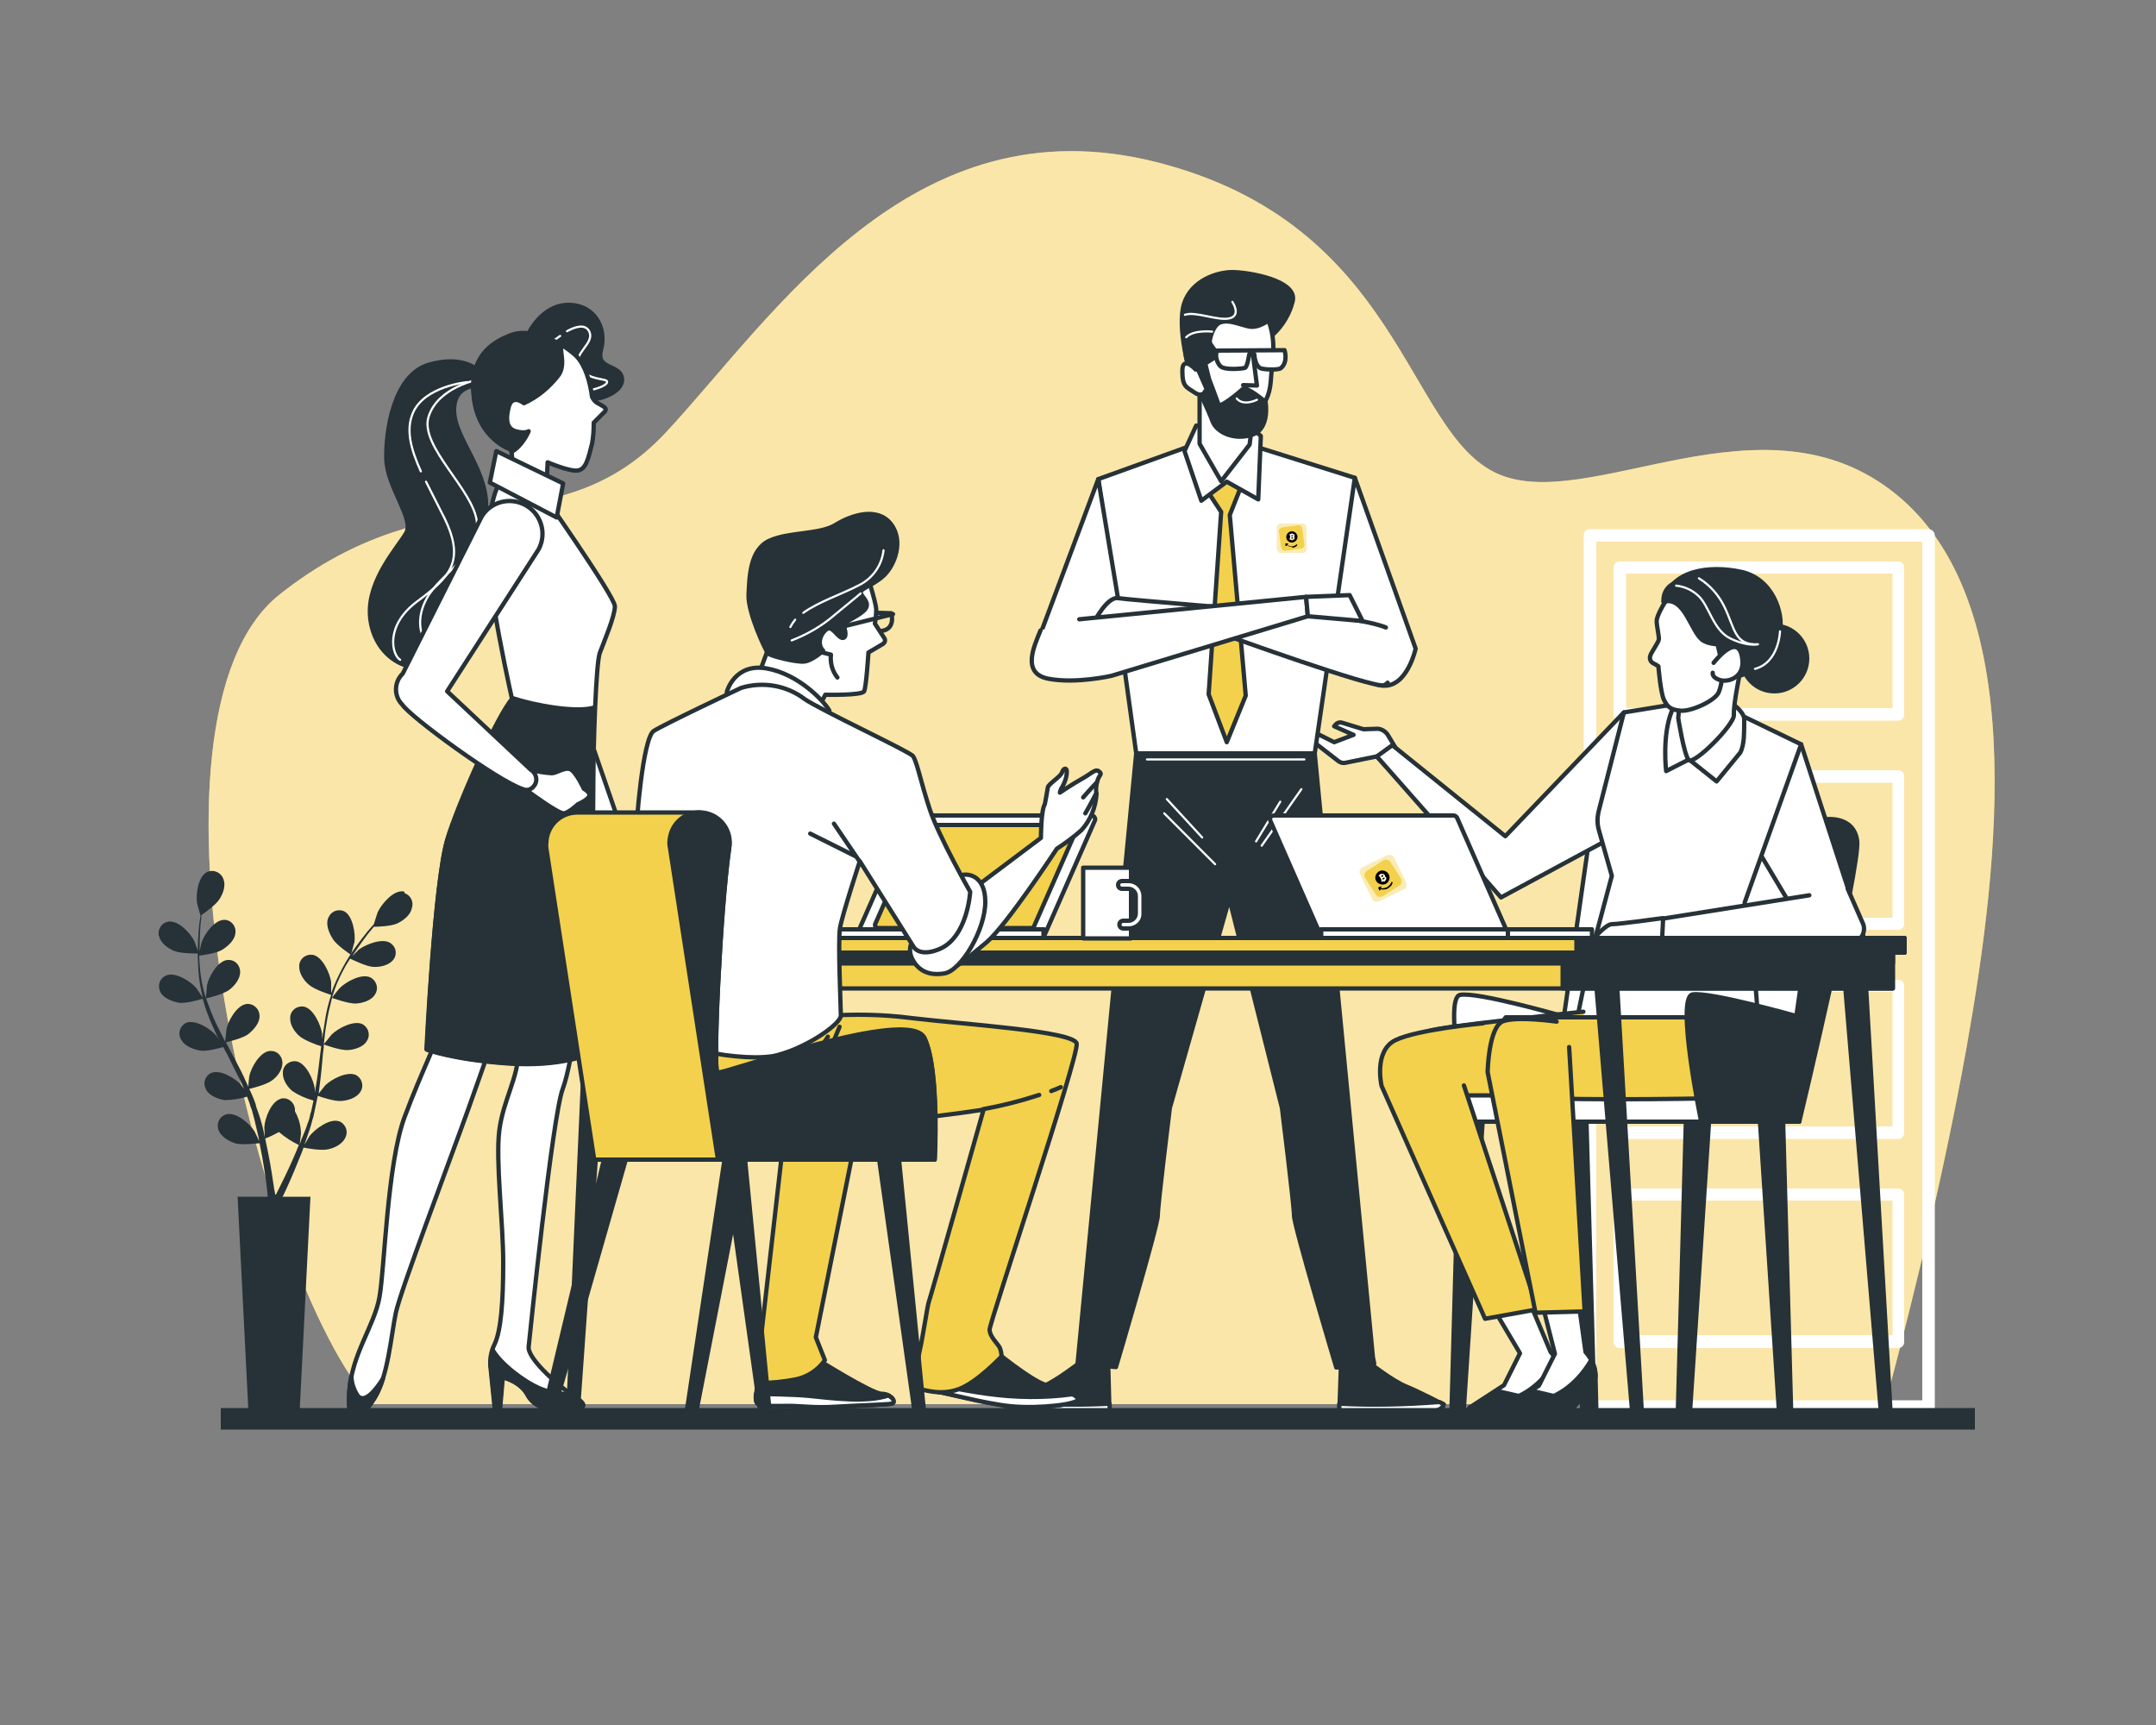 <?xml version="1.0" encoding="UTF-8"?> <svg xmlns="http://www.w3.org/2000/svg" xmlns:xlink="http://www.w3.org/1999/xlink" version="1.1" id="Capa_1" x="0px" y="0px" viewBox="0 0 500 400" style="enable-background:new 0 0 500 400;" xml:space="preserve"><rect x="0" y="0" width="500" height="400" fill="#808080" stroke="none"/> <style type="text/css"> .st0{fill:#F3D14C;} .st1{opacity:0.7;fill:#FFF0D1;enable-background:new ;} .st2{fill:#FFFFFF;} .st3{fill:#263238;stroke:#263238;stroke-linecap:round;stroke-linejoin:round;} .st4{fill:#FFFFFF;stroke:#263238;stroke-linecap:round;stroke-linejoin:round;} .st5{fill:#F3D14C;stroke:#263238;stroke-linecap:round;stroke-linejoin:round;} .st6{fill:none;stroke:#FFFFFF;stroke-width:0.5;stroke-linecap:round;stroke-linejoin:round;} .st7{fill:none;stroke:#263238;stroke-linecap:round;stroke-linejoin:round;} .st8{fill:#263238;} .st9{opacity:0.4;fill:#F3D14C;} </style> <g id="freepik--background-simple--inject-2"> <path class="st0" d="M437.2,325.5c2.9-10.7,12.4-46.5,18.9-82.8c7.7-43.4,14.4-103.1-16.4-128.1s-71.3,4.8-92.5-4.8 s-22.1-57.8-79-72.2s-88.6,35.6-113.7,62.6s-53,8.7-89.6,37.6c-36.2,28.6-5.5,158,21.3,187.8H437.2z"></path> <path class="st1" d="M437.2,325.5c2.9-10.7,12.4-46.5,18.9-82.8c7.7-43.4,14.4-103.1-16.4-128.1s-71.3,4.8-92.5-4.8 s-22.1-57.8-79-72.2s-88.6,35.6-113.7,62.6s-53,8.7-89.6,37.6c-36.2,28.6-5.5,158,21.3,187.8H437.2z"></path> <path class="st2" d="M447.2,122.7h-78.5c-0.8,0-1.4,0.6-1.4,1.4v202c0,0.8,0.6,1.4,1.4,1.5h78.5c0.8,0,1.5-0.6,1.5-1.4v0v-202 C448.7,123.3,448,122.7,447.2,122.7z M445.8,324.7h-75.6V125.6h75.6L445.8,324.7z"></path> <path class="st2" d="M375.6,167.1h64.6c0.8,0,1.4-0.6,1.4-1.4c0,0,0,0,0,0v-34.1c0-0.8-0.6-1.4-1.4-1.4c0,0,0,0,0,0h-64.6 c-0.8,0-1.4,0.6-1.4,1.4c0,0,0,0,0,0v34.1C374.2,166.5,374.8,167.1,375.6,167.1L375.6,167.1z M377.1,133h61.8v31.2h-61.8V133z"></path> <path class="st2" d="M375.6,215.6h64.6c0.8,0,1.4-0.6,1.4-1.4c0,0,0,0,0,0V180c0-0.8-0.6-1.4-1.4-1.4c0,0,0,0,0,0h-64.6 c-0.8,0-1.5,0.6-1.5,1.4c0,0,0,0,0,0v34.1C374.2,215,374.8,215.6,375.6,215.6C375.6,215.6,375.6,215.6,375.6,215.6z M377.1,181.5 h61.8v31.3h-61.8L377.1,181.5z"></path> <path class="st2" d="M375.6,264.1h64.6c0.8,0,1.4-0.6,1.4-1.4l0,0v-34.1c0-0.8-0.6-1.4-1.4-1.4l0,0h-64.6c-0.8,0-1.4,0.6-1.5,1.4 v34.1C374.2,263.4,374.8,264.1,375.6,264.1z M377.1,230h61.8v31.2h-61.8V230z"></path> <path class="st2" d="M375.6,312.6h64.6c0.8,0,1.4-0.6,1.4-1.4c0,0,0,0,0,0V277c0-0.8-0.6-1.4-1.4-1.4c0,0,0,0,0,0h-64.6 c-0.8,0-1.4,0.6-1.4,1.4c0,0,0,0,0,0v34.1C374.2,311.9,374.8,312.6,375.6,312.6C375.6,312.6,375.6,312.6,375.6,312.6z M377.1,278.4 h61.8v31.2h-61.8L377.1,278.4z"></path> </g> <g id="freepik--character-4--inject-2"> <path class="st3" d="M396.4,259.2l-4.5,68.7c-0.1,0.7-0.7,1.3-1.4,1.3l0,0c-0.8,0-1.4-0.6-1.4-1.4c0,0,0,0,0-0.1l1.9-68.6H396.4z"></path> <path class="st3" d="M408.1,259.2l4.5,68.7c0,0.7,0.6,1.3,1.4,1.3l0,0c0.8,0,1.4-0.6,1.4-1.4c0,0,0,0,0,0l-1.9-68.5L408.1,259.2z"></path> <path class="st3" d="M362.5,259.2L367,328c0,0.7,0.6,1.3,1.4,1.3l0,0c0.8,0,1.4-0.6,1.4-1.4c0,0,0,0,0,0l-1.9-68.5L362.5,259.2z"></path> <path class="st3" d="M343.9,259.2l-4.5,68.7c-0.1,0.7-0.7,1.3-1.4,1.3l0,0c-0.8,0-1.4-0.6-1.4-1.4c0,0,0,0,0,0l1.9-68.5 L343.9,259.2z"></path> <path class="st4" d="M423.1,190c0,0-45.4-1.7-49.2-1.7s-4.7,1.7-4.7,1.7l-6.5,45.7c0,0-20.1-5.8-24.1-5s2,29.4,2,29.4h22.8l0.4-1.7 h51.5l13.7-65.1C428.1,190.2,423.1,190,423.1,190z"></path> <path class="st4" d="M405.9,218.5c0,0,4.6,30-0.7,33.5c-0.8,0.5-5.3,3.1-9.4,2.7c-3.3-0.3-26.9,0-26.9,0s-3.3-6.2-3.9-10.8 s4.5-24.3,4.5-24.3L405.9,218.5z"></path> <path class="st5" d="M367.2,234.6c0,0-34.2,3.5-35.8,4.5s-9,7.4-7.7,11.6s-1.9,4.5,1,5.2s44.5,0.6,44.5,0.6"></path> <rect x="336.1" y="254" class="st4" width="81.2" height="6.1"></rect> <path class="st5" d="M398.1,235.9h-48.9c0,0-2.6,2.9-2.9,9s0.3,7.4,4.8,9s44.6,0.8,44.6,0.8"></path> <path class="st4" d="M359.6,313.5l-5.1-12.1l-8.4,1.6l6.4,10.8l-3.7,7.4l-8,5.2c0,0-0.9,0.9,3.1,0.6s12.3,0,12.3,0l5.2-6.1 C361.4,320.9,363.3,317.7,359.6,313.5z"></path> <polygon class="st3" points="361.8,318.8 362,326.7 360.8,326.7 359.1,322.8 "></polygon> <path class="st3" d="M356.2,327.1l5.2-6.1c0,0,1.4-2.3-0.5-5.6c-3.7,6.4-8.7,8.3-8.7,8.3l-5.2-1.2l-6.3,4.1c0,0-0.9,0.9,3.1,0.6 S356.2,327.1,356.2,327.1z"></path> <path class="st5" d="M339.5,251.7l17.1,51.9l-12.2,2.2l-24-54c0,0-1.9-8.1,3.2-10.6s20.3-3.9,20.3-3.9"></path> <path class="st3" d="M394.5,260c0,0-5.9-28.7-2-29.4s24.1,5,24.1,5l6.5-45.6c0,0,6.8-1.1,7.6,5c0.7,6.1-13.4,65-13.4,65H394.5z"></path> <path class="st4" d="M324.9,175.5l-3-5c-0.6-1-1.7-1.6-2.8-1.5l-2.9,0.1l-4.9-1.5c-0.6-0.2-1.3,0-1.7,0.6l-0.2,0.2l4.5,2l-4.5,1.7 l-4.8-2.4c-0.4-0.2-0.9-0.1-1.1,0.3l0,0c-0.3,0.4-0.2,1,0.2,1.3l6.7,5.2c0.4,0.3,1,0.5,1.5,0.4l7.4-1.5l2.1,2.3L324.9,175.5z"></path> <polygon class="st4" points="376.6,165.2 349.1,193.9 322.9,172.8 319.3,175.4 348.1,208.1 373.1,194.6 "></polygon> <path class="st4" d="M417.7,172.6l14.4,44.3l-12.4,0.4l-12.4-20.8C407.3,196.4,414.2,175.4,417.7,172.6z"></path> <path class="st4" d="M402,165l15.7,7.6l-13.1,36.7l1.5,10.2l-36.7,0.1l4.4-16.5l-3-10.6c-0.4-1.4-0.4-2.8-0.1-4.2l5.9-23.1 l15.4-2.5L402,165z"></path> <path class="st4" d="M401.3,162.8c0,0,3.1,2.1,3.2,3.9c0,1.1,0,3-0.1,4.5c-0.1,1.1-0.3,2.3-0.8,3.3l-5.5,6.7l-6.4-5.1l-5.3,2.7 c0,0-1-8.2,1.3-13.9S400.1,161.4,401.3,162.8z"></path> <path class="st4" d="M405.7,147c0,0-1.3,4.5-1.9,7.5s-1.8,9-1.7,11.3s-9.4,11.8-10.5,10.4s-2.4-9.7-2.4-9.7l1.2-13.4 C390.3,153,402.7,139.3,405.7,147z"></path> <path class="st4" d="M385.9,140c0,0-1.7,2.8-1.7,4s0.6,3.6,0.5,4.3s-1.8,3-2,3.8c-0.2,0.7,0.1,1.4,0.7,1.7c0.4,0.2,0.8,0.4,1.2,0.7 c0,0,0.5,6.2,1.3,7.8s1.5,2.3,3.9,2.5s8-2.3,8.8-4.3s0.9-4.4,1-7.3s-1.9-7-3.4-10.9S388.5,136.1,385.9,140z"></path> <circle class="st3" cx="411.5" cy="152.7" r="7.6"></circle> <path class="st3" d="M385.8,139.5c0,0,3.1-2.6,8.6,2.6s3.4,12.9,7.1,14.5s10.5-6.3,11.3-10.3s-1.6-12.1-9-13.7 S387.5,132.2,385.8,139.5z"></path> <path class="st3" d="M385.8,139.5c-0.2-2.3,1.4-4.3,3.6-4.5c0.3,0,0.7,0,1,0c5,0.3,5.5,8.2,8.1,11.3s4,2.6,4,2.6s-4.5,1.3-7.4-0.3 S390.9,138.2,385.8,139.5z"></path> <path class="st6" d="M394,134.1c2.6,1.6,4.7,4,6,6.8c2.3,4.8,2.3,8.8,7.7,8.5c0,0-2.5,0.6-6.5-1.4s-4.8-7.6-7.4-9.9 c-1.4-1.3-3.2-2.1-5.1-2.3"></path> <path class="st6" d="M412.8,146.4c0,0-0.2,7.2-5.8,8.7"></path> <path class="st4" d="M397.4,153.7c0,0,5.3-6.9,6.5-1.8s-3,6.4-5,5.8s-1.7-1.7-1.7-1.7"></path> <path class="st4" d="M385.6,212.9c0,0-10.1,1.4-11.8,1.4s-5.9,5.3-5.9,5.3h18.5L385.6,212.9z"></path> <path class="st4" d="M428.5,206.1l3.6,8.2c0.6,1.7-0.3,3.5-2,4.1c-0.3,0.1-0.6,0.2-1,0.2l-43.7,0.3l0.3-5.9l33.9-5.4"></path> <polygon class="st3" points="370,318.8 370.2,326.7 368.9,326.7 367.3,322.8 "></polygon> <path class="st4" d="M367.7,313.5l-1.6-11.5l-8.4,0.5l2.9,11.4l-3.7,7.4l-8,5.2c0,0-0.9,0.9,3.1,0.6s12.3,0,12.3,0l5.2-6.1 C369.5,321,371.4,317.7,367.7,313.5z"></path> <path class="st3" d="M364.3,327.1l5.2-6.1c0,0,1.4-2.3-0.5-5.6c-3.7,6.4-8.7,8.3-8.7,8.3l-5.1-1.2l-6.3,4.1c0,0-0.9,0.9,3.1,0.6 S364.3,327.1,364.3,327.1z"></path> <path class="st5" d="M363.9,242.8l3.6,61.3l-11.4,0.3L345,248.6c0,0,0.2-10.6,3.6-11.8s12.4,0.1,12.4,0.1"></path> </g> <g id="freepik--character-3--inject-2"> <path class="st4" d="M314.2,110.8l14.1,39.6c0,0-1.9,8.9-7.5,8.6s-7.1-8.2-8.6-9.3s-3.7-9.7-3.7-9.7L314.2,110.8z"></path> <polygon class="st4" points="277.7,102.8 254.7,111.1 263.5,174.7 304.9,174.7 314.2,110.8 289.4,103 "></polygon> <polygon class="st5" points="279.9,113.7 283.2,118.7 280.3,161 284.5,172.1 288.9,161.3 285.2,119.4 288.1,112.1 284,106.7 "></polygon> <polygon class="st4" points="284.5,111.7 278.6,116.1 274.7,104.6 277.4,98.7 289.5,98.4 292.4,101.1 291.8,115.8 "></polygon> <path class="st4" d="M290.7,95.7l-0.9,7.4l-6.6,8.5l-5-8.7V89.1C278.2,89.1,286.9,91.3,290.7,95.7z"></path> <path class="st4" d="M274.8,80.3c0-6.8,4.9-12.2,11-12.2s9.5,5.8,9.5,12.5c0,2.2-0.5,5.9-0.6,7.9c-0.3,3.4-1.3,4.8-3.4,7.9 c-6.6,10-12-4.7-14.8-9.6C275.4,84.8,274.8,82.5,274.8,80.3z"></path> <polyline class="st4" points="290.6,82.4 291.5,89.4 288.3,89.3 "></polyline> <path class="st4" d="M297.9,81.2l-15.7,0.1c-0.4,1.2-0.1,2.6,0.8,3.6c1,1,5.1,0.6,5.7,0.4s1-3.1,1-3.1h1.2c0,0,0.1,3,1.8,3.3 s3.9,0.2,4.3-0.1C298.8,84,297.9,81.2,297.9,81.2z"></path> <path class="st3" d="M276.8,87.9c0,0,3.5,7.3,4.4,9.8s5,4.5,9.2,3.1s3.1-7.6,3.1-7.6s-4.5-3.8-5.3-3s-5.3,4.5-5.6,3.6 s-2.2-5.9-2.2-5.9l-0.9-3.6l1.9-1.2c0.6-0.5,0.7-1.3,0.3-1.9l-0.9-1.3c-0.2-0.3-0.3-0.7-0.2-1.1c0.2-1.1,0.9-3.4,2.3-4 c2-0.8,4.4,0.4,6.7,0.9s4.7-1.5,4.7-1.5l1,3.3c2.2-2.1,3.8-4.8,4.5-7.7c1.1-4.8-10.3-6.7-14-6.7s-9.5,2-11.2,7.3 S275.8,87,276.8,87.9z"></path> <path class="st6" d="M285.8,70c0,0,2.1,3.1-0.6,3.8s-8-1.7-10.4-0.8"></path> <path class="st6" d="M281.1,76.9c0,0-4.3-0.5-6,1.3"></path> <path class="st6" d="M291.5,92.7c0,0-3.1,1.6-4.7-0.3"></path> <path class="st4" d="M277.3,85.7c0,0-3.1-3.4-3.1,0.3s0.9,3.7,2.8,5s2.5-0.3,2.5-0.3"></path> <path class="st3" d="M318.6,316.2h0.1l-0.3-1.4l-13.5-140.1h-41.4l-13.6,141.5h0.1l8.8,0.8c0,0,9.7-32.7,9.7-35.1s2.8-25,2.8-25 l13.8-48.5l12.2,48.5c0,0,2.8,22.6,2.8,25s9.8,35.2,9.8,35.2l8.3-0.7L318.6,316.2L318.6,316.2z"></path> <line class="st6" x1="301.8" y1="183" x2="292.6" y2="196.1"></line> <line class="st6" x1="296.9" y1="185.9" x2="291.3" y2="195.1"></line> <line class="st6" x1="270.6" y1="185.3" x2="278.8" y2="194.2"></line> <line class="st6" x1="270" y1="188.6" x2="281.8" y2="200.4"></line> <line class="st6" x1="266" y1="176.1" x2="302.5" y2="176.1"></line> <path class="st3" d="M250.1,316.2c0,0-5.3,4.1-8.3,5.3s-8.7,4.2-8.7,4.2s0,1.9,4.9,1.9h19.3l-0.3-11.4H250.1z"></path> <path class="st4" d="M257.3,325.5c-7.7,0.4-15.5,0.2-23.2-0.4l-1,0.5c0,0,0,1.9,4.9,1.9h19.4L257.3,325.5z"></path> <path class="st3" d="M317.8,316.2c0,0,5.3,4.1,8.3,5.3s8.7,4.2,8.7,4.2s0,1.9-4.9,1.9h-19.3l0.4-11.4L317.8,316.2z"></path> <path class="st4" d="M310.6,325.5c7.7,0.4,15.5,0.2,23.2-0.4l1,0.5c0,0,0,1.9-4.9,1.9h-19.3L310.6,325.5z"></path> <polygon class="st4" points="254.7,111.1 239.5,151.8 254.1,151.8 259.6,140.7 "></polygon> <path class="st4" d="M321.4,145.5c-6.1-2.5-25.7-3.8-26.7-3.8s-32.8-2.6-35.4-3s-5.6,5.6-5.6,5.6l13.8-0.4l16.8,3.4 c0,0,34,12.3,36.6,11.6c0.3-0.1,0.7-0.3,0.9-0.6"></path> <path class="st4" d="M250.3,143.6l52.6-5.2l0.4,4.5l-45.5,13.8c0,0-8.2,1.9-14.6,0.7s-3.4-7.5-1.9-11.2"></path> <polygon class="st4" points="302.9,138.4 313,138 316,144 303.3,142.9 "></polygon> </g> <g id="freepik--Table--inject-2"> <path class="st3" d="M370,226.1l8.6,102.3c0.1,0.6,0.7,1,1.3,1c0,0,0,0,0.1,0c0.5-0.1,0.9-0.6,0.8-1.2l-5.9-102L370,226.1z"></path> <path class="st3" d="M427.7,226.1l8.6,102.6c0.1,0.6,0.7,1,1.3,1c0,0,0.1,0,0.1,0c0.5-0.1,0.9-0.6,0.8-1.2l-5.9-102.4L427.7,226.1z "></path> <path class="st3" d="M189.5,226.1L185,327.5c-0.1,0.5,0.3,1.1,0.8,1.2l0,0c0.6,0.1,1.2-0.2,1.3-0.8c0,0,0-0.1,0-0.2l7.3-101.6 H189.5z"></path> <path class="st3" d="M136.3,226.1l-4.5,101c0,0.6,0.3,1.1,0.9,1.2c0.6,0.1,1.2-0.2,1.3-0.8c0,0,0-0.1,0-0.1l7.2-101.3L136.3,226.1z "></path> <rect x="133.1" y="220.4" class="st5" width="305.9" height="8.8"></rect> <rect x="133.1" y="220.4" class="st3" width="305.9" height="3"></rect> <rect x="362.4" y="220.4" class="st3" width="76.5" height="8.8"></rect> <rect x="130.4" y="217.5" class="st5" width="311.3" height="3.4"></rect> <rect x="365.6" y="217.5" class="st3" width="76.1" height="3.4"></rect> <path class="st4" d="M199.7,217.2h41.8c0.3,0,0.6-0.2,0.8-0.5l11.6-26.4c0.2-0.4,0-0.9-0.4-1.1c-0.1,0-0.2-0.1-0.3-0.1h-41.8 c-0.3,0-0.6,0.2-0.7,0.5L199,216.1c-0.2,0.4,0,0.9,0.4,1.1C199.5,217.2,199.6,217.2,199.7,217.2z"></path> <path class="st5" d="M203.6,215.2h35.6c0.3,0,0.5-0.2,0.6-0.4l9.9-22.5c0.2-0.3,0-0.8-0.3-0.9c-0.1-0.1-0.2-0.1-0.3-0.1h-35.6 c-0.3,0-0.5,0.2-0.6,0.4l-9.9,22.5c-0.2,0.3,0,0.8,0.4,0.9C203.4,215.1,203.5,215.2,203.6,215.2z"></path> <rect x="179.3" y="215.5" class="st4" width="62.8" height="2"></rect> <rect x="211.6" y="215.5" class="st4" width="30.4" height="2"></rect> <rect x="251.2" y="201.2" class="st4" width="11.1" height="16.4"></rect> <path class="st4" d="M261.7,215.3h-1.2c-0.5,0-0.9-0.4-0.9-0.9s0.4-0.9,0.9-0.9h1.2c1,0,1.7-0.8,1.7-1.7v-4c0-1-0.8-1.7-1.7-1.7 h-1.5c-0.5,0-0.9-0.4-0.9-0.9s0.4-0.9,0.9-0.9h1.5c2,0,3.5,1.6,3.5,3.5v4C265.3,213.7,263.7,215.3,261.7,215.3L261.7,215.3z"></path> <path class="st4" d="M348.7,217.2h-41.8c-0.3,0-0.6-0.2-0.7-0.5l-11.6-26.4c-0.2-0.4,0-0.9,0.4-1.1c0.1,0,0.2-0.1,0.3-0.1h41.8 c0.3,0,0.6,0.2,0.8,0.5l11.6,26.4c0.2,0.4,0,0.9-0.4,1.1C348.9,217.2,348.8,217.2,348.7,217.2z"></path> <rect x="306.4" y="215.5" class="st4" width="62.8" height="2"></rect> <rect x="306.4" y="215.5" class="st4" width="43.3" height="2"></rect> </g> <g id="freepik--character-1--inject-2"> <path class="st4" d="M127.4,122.5l3.1,30.4l14,40.5l-4.8,2.7l-16.4-37.1l-8.2-31.9c0,0-0.7-9.6,2.7-11S126,116.4,127.4,122.5z"></path> <path class="st4" d="M144.5,193.5c0,0,3.1,6.5,3.4,8.2s0.7,5.2-0.6,6.8c-1.6,1.9-3.1,0.4-3.1,0.4s-4.1-1-4.1-4.5s-0.3-8.2-0.3-8.2 L144.5,193.5z"></path> <line class="st7" x1="141.1" y1="203.7" x2="146.9" y2="205.2"></line> <path class="st4" d="M142.5,199.8l1.6,2.6c0,0-3.8,6.5-1.8,4.8s5.9-3.8,5.5-5.5c-0.6-1.8-1.3-3.5-2.3-5.2"></path> <path class="st3" d="M111,86c0,0-3.5-3.8-11.6-1.4s-10,15.4-9.8,21.9s6.5,13.8,4.6,17.1s-8.9,10.8-8.4,19s7.3,14.6,17.1,11.6 s8.1-14.9,6.2-19.3s2.2-6.2,3.5-15.7s-7.3-17.3-7.3-24.1s7-5.7,7-5.7L111,86z"></path> <path class="st6" d="M98.8,111.7c1.3,2.6,2.8,5.5,4.3,8.5c4.9,10.1,1.1,13.7-6.4,19.3s-5.8,12.4-3.9,13.5"></path> <path class="st6" d="M108.4,88.6c0,0-10.1,0.9-12.7,7.3c-1.6,3.9-0.4,8.3,1.9,13.4"></path> <path class="st6" d="M101.1,150.4c0.8,0.3,1.6,0.4,2.4,0.4"></path> <path class="st6" d="M111,88c0,0-9.4,1.7-11.6,8.6s10.5,17,11.2,24.5s-8.4,11.8-11.6,17.6c-2.3,4.1-2,8.5,0.4,10.8"></path> <path class="st4" d="M135.2,226c0,0-2.3,20.1-4.7,26.5s-7.6,56.9-7.9,59.8s7.6,9.6,10.8,11.7s1.8,2.6-1.8,2.9s-7.6-0.3-9.3-3.5 s-5.8-4.1-5.8-4.1l-0.6,7h-1.2l-0.9-8.8c-0.3-2,0-4,0.9-5.8c1.5-3.2,2-9.9,2-19s-1.8-23.6-0.9-30.6s4.4-12.3,4.4-18.1 s0.3-14.6,0.3-14.6L135.2,226z"></path> <path class="st3" d="M113.9,317.6c-0.2-1.5-0.1-3,0.4-4.5c1.8,3.1,7,7.2,11,8.9c2.2,0.9,4.5,1.3,6.9,1.2c0.5,0.4,0.9,0.6,1.3,0.9 c3.2,2,1.8,2.6-1.8,2.9s-7.6-0.3-9.3-3.5s-5.8-4.1-5.8-4.1l-0.6,7h-1.2L113.9,317.6z"></path> <path class="st4" d="M118.3,229.2c0,0-5,14.9-9.6,27.7s-15.8,42.3-16.9,47.5s-1.8,14.9-5,19.8s-6.4,7.3-5.8-1.5s5.8-15.2,7-21.9 s1.8-30.9,5.8-41.7s8.5-19.5,9-22.8c0.4-3.2,0.6-6.4,0.6-9.6L118.3,229.2z"></path> <path class="st3" d="M81.5,319.1c0,1.6,0.6,3.3,1.5,4.6c1.7,1.9,4.4-1.8,5.8-4c-0.5,1.6-1.1,3.1-2,4.6c-3.2,5-6.4,7.3-5.8-1.5 C81.1,321.6,81.2,320.3,81.5,319.1z"></path> <path class="st4" d="M116,111.9c0,0-1.8,1.5-2.9,11.4s6.1,40.8,6.1,40.8s-12.5,20.5-15.5,30.8s-4.7,48.5-4.7,48.5s6.1,2.3,18.7,3.2 s19.3-2.3,19.3-2.3s0.6-54.6,0.6-63s0.6-27.5,1.5-29.9s3.5-8.5,3.5-10.8S125,113.3,125,113.3L116,111.9z"></path> <path class="st3" d="M103.7,194.8c2.3-8,11.8-29.3,15.2-32.9c5.2,1.7,14.6,3.4,18.8,2.2c-0.1,3-0.2,14.2-0.2,17.1 c0,8.5-0.6,63-0.6,63s-6.7,3.2-19.3,2.3s-18.7-3.2-18.7-3.2S100.8,205,103.7,194.8z"></path> <path class="st3" d="M122.5,77.5c0,0,3.1-6.8,9.3-6.8c6.2,0,8.9,5.5,7.6,10.3s4.1,3.4,4.8,6.5s-4.5,5.1-7.2,5.1 S122.5,77.5,122.5,77.5z"></path> <path class="st6" d="M131.5,76.8c1.8-1,4-1.7,5-0.2c1.9,3-4.1,5.4-2.1,8.6s6.6,2.4,6.4,3.4s-3.2,1.7-3.2,1.7"></path> <path class="st6" d="M128.4,79c0,0,0.6-0.5,1.5-1.1"></path> <path class="st4" d="M138.3,93.3c-0.4-0.3-0.8-0.8-1-1.3c-0.5-3.7-1.6-7.3-3.6-9.4c-3.1-2.9-7-4.7-11.2-5.3 c-1.2-0.2-2.5-0.1-3.7,0.3c-5.3,1.9-9.9,5.5-8.9,14.4c1.1,9.8,8.7,12.2,8.7,12.2l0.5,6l7.6,3.5l0.3-6.5c0,0,5.1,2.2,7,1.9 s2.4-2.7,3.3-6.2c0.3-1.6,0.4-3.2,0.4-4.9l2.3-2.3C141.2,94.6,139.9,94.3,138.3,93.3z"></path> <path class="st3" d="M109.9,92.2c-1-8.9,3.6-12.5,8.9-14.4c1.2-0.4,2.5-0.5,3.7-0.3c2.9,0.4,5.6,1.3,8.1,2.8 c-1.5-0.3,1.1,4.2-1.3,7c-2.1,2.6-4.7,4.8-7.8,6.2c0,0-2.7-2.2-3.5,0.8s-0.5,5.1,1.6,5.7s3,0,3,0s-1.4,3.4-4,4.8v-0.5 C118.6,104.3,111,102,109.9,92.2z"></path> <polygon class="st4" points="130.6,112.1 129.1,120 113.6,111.9 115.1,104.6 "></polygon> <path class="st4" d="M123.1,178.6c1.6,0.3,3.2,0.6,4.9,0.7c1.3-0.1,3-1.5,4.3-0.9s3.1,4.5,3.1,4.5s1.7,0.9,1.2,1.8 s-2.6,1.8-2.6,1.8s-2,1.9-3.2,2.1s-8.2-5-8.2-5L123.1,178.6z"></path> <path class="st4" d="M123.8,182.3c0.9-1,0.7-2.6-0.3-3.5c-0.1-0.1-0.3-0.2-0.4-0.3l-19.4-18.2l21.2-32.9c2-3.7,0.6-8.3-3.1-10.3 c-3.5-1.9-8-0.8-10.1,2.7l-18.3,36.4c-2,1.9-2.1,5.1-0.2,7.1l0.1,0.1c1.8,2.8,22.1,17.7,28,19.6 C122.2,183.4,123.2,183.1,123.8,182.3z"></path> </g> <g id="freepik--character-2--inject-2"> <path class="st4" d="M200.7,132c0,0,2.5,7.8,2.5,9.3c0,1.1-0.1,2.2-0.3,3.3l2.2,3.4c0.3,0.5,0.1,1-0.3,1.3l-3.4,2c0,0-0.5,8-1,9 s-9,0.8-9,0.8l-2.8,5.3l-14.3-5.5l3.8-10.3l-0.8-15.5C177.4,135,186.2,127.2,200.7,132z"></path> <path class="st3" d="M190.9,150.9c0,0-2.5,2.3-4.4,2.5s-7.9-1.3-8.4-1.9s-4.7-9.4-4.5-13.6s0.3-10.4,4.8-12.5s11.7-1.4,15.4-3.7 s9.7-4.2,12.8-0.2s0.8,9.7-1.7,12s-5.6,3-5.3,4s2.2,2.2,1.1,3.7s-5,3-5,3.6s0.9,2.8-0.1,3.1s-2.2-2.2-3.3-2.2 S188.9,148.8,190.9,150.9z"></path> <path class="st6" d="M184.4,143.7c-0.4,0.5-0.8,1.1-1.1,1.7"></path> <path class="st6" d="M204.9,127.6c-0.4,3.5-2.5,6.5-5.7,8.1c-4,2.1-9.3,3.8-12.9,6.4"></path> <path class="st6" d="M199.6,137.6c0,0-3.6,3-7.4,6.1c-2.6,2-5.5,3.6-8.6,4.8"></path> <path class="st4" d="M190.7,151.3l2,0.5c-0.2,1.9,0.3,3.8,1.5,5.3"></path> <line class="st7" x1="193" y1="145.9" x2="207.1" y2="142.4"></line> <path class="st7" d="M203.5,142.1l3.2,0.1c0,0,1.1,3.6-2.2,4.1"></path> <path class="st3" d="M189.2,315c0,0,13,8.2,15.3,8.2s3.4,2.1,2.3,2.3s-8.2,0.5-13,0.7s-8-0.2-10.7-0.2s-5.9,0.2-7.3-0.5 s0.9-8.5,0.9-9.8S187.6,314.1,189.2,315z"></path> <path class="st4" d="M206,323.6c-5.1,1.7-13.2,0.6-18.2,0.1c-3.9-0.4-10-0.4-12.5-0.5c-0.1,1.2,0,2.1,0.4,2.3 c1.4,0.7,4.6,0.5,7.3,0.5s5.9,0.5,10.7,0.2s11.9-0.5,13-0.7C207.7,325.3,207.3,324.2,206,323.6z"></path> <path class="st5" d="M199.5,258.6l-10.3,51.5l2.1,5.3c-1.5,2.2-3.9,3.8-6.5,4.4c-2.9,0.6-5.9,0.9-8.9,0.9c0,0-1.1-5.7-0.4-6.4 s0.9-3.4,0.9-3.4l5.9-51.8L199.5,258.6z"></path> <path class="st3" d="M230.8,313.3c0,0,8,6.6,11.6,7.8s7.5,2.3,7.5,3.4s-8.7,2.3-15.3,1.6s-16.7-3.6-18.9-3.6s-1.8-5.9-1.8-6.9 S225.1,307.3,230.8,313.3z"></path> <path class="st4" d="M250,324.5c0-0.4-0.5-0.8-1.3-1.2c-6.5,0.9-13.2,0.8-19.7-0.1c-6.6-0.9-12.1-2.2-14.9-2.9 c0.2,1.2,0.7,2.2,1.6,2.2c2.3,0,12.3,3,18.9,3.6S250,325.6,250,324.5z"></path> <path class="st5" d="M191.1,235.6c6.8-0.5,13.7-0.4,20.5,0.5c11.6,1.4,37.6,3,38.1,5.9s-20.2,64.7-20.2,66.3s1.8,3.2,2.3,4.1 c0.3,0.6,0.4,1.3,0.5,2.1c0,0-5.6,6-9.9,7.6s-8,0.1-8.9,0.1s-0.9-6.2-0.2-9.1s1.8-10.5,2.1-11.2s12.7-44.6,12.7-44.6 s-34,5.5-54.3,3.2s-22.4-5.5-23.5-10.3s1.1-14.4,1.1-14.4L191.1,235.6z"></path> <path class="st7" d="M188.5,250.3c-0.5,0.7-1,1.3-1.5,1.9"></path> <path class="st7" d="M194.7,238.1c-1.3,3.3-2.8,6.5-4.5,9.6"></path> <path class="st7" d="M192,240.4c-2.8,4.5-6.9,8.1-11.9,10"></path> <path class="st4" d="M243.8,253c0.8-0.3,1.5-0.6,2.2-0.9"></path> <path class="st4" d="M228,257.2c4.4-0.8,8.7-1.9,13-3.3"></path> <path class="st4" d="M254.4,181.4c0.5-1.9,1.3-1.8,0.6-2.4c-0.9-0.9-1.6,0.2-4.1,1.6s-5.1,3.2-5.1,3.2c0.1-0.5,0.3-1,0.6-1.4 c0.6-1.1,1-2.3,1-3.5c0-1-0.8-0.8-1.1,0.2s-3.2,2.7-3.3,3.5s-0.7,3.9-0.7,3.9c-0.9,1.4-0.9,7.8-0.9,7.8l-18.5,13.9l-9.4,11 c0,0,4.1,6.6,6.4,5.7s3.4-1.8,8.9-6.4c4.6-3.9,16.3-21.7,16.3-21.7c2-1.3,3.9-2.7,5.7-4.3c2.1-2.3,3.3-5.3,3.5-8.4 C254.1,183.2,254.2,182.3,254.4,181.4z"></path> <path class="st4" d="M168.6,160.3c0,0,1.8-6.6,9.2-5.3s13.2,7.5,14.5,9.7s-24.2-0.9-24.2-0.9L168.6,160.3z"></path> <path class="st4" d="M211.8,218c0,0-1.7,1.9,0,4.8c1.2,2,3.3,3.6,7.3,2.9c3.8-0.7,9.4-10,9.4-16.6s-4.8-7-6.6-5.7 S211.8,218,211.8,218z"></path> <path class="st4" d="M171.9,159.5c0,0-17.8,8.4-20.3,10s-4.1,21.4-4.1,24.9s2.5,37,3.2,42.7s22.6,9.6,29.9,7.5s14.4-7.3,14.4-9.1 s-0.7-17.3-0.2-20.3s4.6-15.5,4.6-15.5l12.5,19.9c0,0,1.3,2.4,5.9,0.5c6.6-2.7,7.2-13.3,7.2-13.3s-7.3-12.8-9.4-19.2 s-3-11.2-3.9-12.3s-21.5-10.7-25.1-13.2C182.4,158.9,176.9,158,171.9,159.5z"></path> <line class="st7" x1="199.3" y1="199.7" x2="193.4" y2="191"></line> <line class="st7" x1="198.3" y1="198.5" x2="187.9" y2="193.3"></line> <path class="st3" d="M167.4,264l9.1,64.8c0.1,0.6,0.6,1,1.2,0.9c0,0,0.1,0,0.1,0l0,0c0.5-0.1,0.9-0.6,0.8-1.2l-6.4-65.6L167.4,264z "></path> <path class="st3" d="M141.1,264.5l-15.2,63.7c-0.1,0.6,0.2,1.2,0.8,1.3c0,0,0.1,0,0.1,0l0,0c0.5,0.1,1.1-0.3,1.2-0.8l17.7-61.8 L141.1,264.5z"></path> <path class="st3" d="M168.8,263.7l-9.7,64.7c-0.1,0.6,0.3,1.2,0.9,1.3c0,0,0.1,0,0.1,0l0,0c0.5,0,1-0.3,1.1-0.9l12.3-63.1 L168.8,263.7z"></path> <path class="st3" d="M203.2,264l9.1,64.8c0.1,0.6,0.6,1,1.2,0.9c0,0,0.1,0,0.1,0l0,0c0.5-0.1,0.9-0.6,0.8-1.2l-6.5-65.6L203.2,264z "></path> <path class="st5" d="M126.7,196.7l11.1,72.2h78.9c0,0,1.2-20.8-2.3-28.1s-46.4,8.4-48,8c-1.1-0.3,0.6-37.5,2.7-52.1 c0.6-3.9-2.2-7.6-6.1-8.2c-0.3,0-0.7-0.1-1-0.1h-28.1c-4,0-7.2,3.2-7.2,7.2C126.6,195.9,126.7,196.3,126.7,196.7z"></path> <path class="st3" d="M214.4,240.7c-3.5-7.4-46.4,8.4-48,8c-1.1-0.3,0.6-37.5,2.7-52.1c0.7-3.8-1.8-7.4-5.6-8.1 c-3.8-0.7-7.4,1.8-8.1,5.6c-0.2,0.9-0.2,1.7,0,2.6l11.1,72.2h50.3C216.8,268.8,217.9,248.1,214.4,240.7z"></path> <path class="st4" d="M254.4,181.4c0,0-1.3,1.3-3.2,3.5"></path> <path class="st4" d="M254.2,184c0,0-1.6,3.1-2.5,4.6"></path> </g> <g id="freepik--Plants--inject-2"> <path class="st8" d="M40.4,220.5c1.7,0.7,5.7,0.6,5.7,0.6s-0.9-2.6-1-2.8c-0.9-1.9-3.7-4.9-6-4.6c-1.5,0.2-2.5,1.6-2.3,3.1 c0,0.1,0,0.2,0.1,0.3C37.3,218.7,38.9,219.9,40.4,220.5z"></path> <path class="st8" d="M93.5,206.7c-2.3-0.3-5,2.9-5.9,4.8c-0.1,0.2-0.9,2.8-0.9,2.8l0,0c-0.4,0.5-0.9,1-1.4,1.6 c-0.9,1.1-1.9,2.4-2.9,3.8c-1.1,1.5-2.1,3.1-3,4.8c-1,1.9-1.9,3.8-2.6,5.8c0,0,0,0,0,0.1c0-0.7,0-2.6,0-2.7c-0.3-2-2-5.9-4.3-6.3 c-1.5-0.2-2.9,0.8-3.1,2.3c0,0.1,0,0.2,0,0.3c-0.1,1.6,1,3.3,2.2,4.3c1.3,1.2,4.9,2.3,5.2,2.4c-0.7,2.1-1.2,4.2-1.5,6.4 c-0.2,1.2-0.4,2.5-0.6,3.8c0-0.6,0-1.1,0-1.2c-0.3-2-2-5.9-4.3-6.3c-1.5-0.2-2.9,0.8-3.1,2.3c0,0.1,0,0.2,0,0.3 c-0.1,1.6,1,3.3,2.2,4.3s4.2,2.1,5,2.3c-0.1,0.5-0.1,1-0.2,1.5c-0.3,2.3-0.5,4.6-0.9,6.9c-0.1,0.8-0.3,1.6-0.4,2.4c0-0.5,0-1,0-1 c-0.3-2-2-5.9-4.3-6.3c-1.5-0.2-2.9,0.8-3.1,2.3c0,0.1,0,0.2,0,0.3c-0.1,1.6,1,3.3,2.2,4.3c1.5,1,3.1,1.7,4.9,2.2 c-0.2,0.8-0.3,1.6-0.5,2.4c-0.2,0.5-0.3,1-0.4,1.5s-0.3,1-0.5,1.5c-0.3,1-0.7,1.9-1.1,2.9c-0.3,0.6-0.5,1.3-0.7,1.9 c0.1-0.8,0.3-2.4,0.3-2.5c0-1.8-0.5-3.6-1.4-5.2c0-0.2,0-0.4,0-0.6c-0.2-1.5-1.5-2.6-3-2.4c-0.1,0-0.2,0-0.3,0.1 c-2.2,0.6-3.7,4.5-3.8,6.6c0,0.1,0.1,1.5,0.1,2.3c-0.1-0.5-0.2-1-0.3-1.5c-0.2-1-0.5-2-0.8-3c-0.2-0.5-0.3-1-0.5-1.5 s-0.4-1-0.5-1.6c-0.4-1.2-0.9-2.4-1.5-3.6c0.9-0.2,3.9-1,5.2-1.9s2.5-2.5,2.5-4.1c0-1.5-1.1-2.8-2.6-2.8c-0.1,0-0.2,0-0.4,0 c-2.3,0.3-4.3,3.9-4.7,5.9c0,0.1-0.2,1.6-0.2,2.4c-0.3-0.7-0.7-1.4-1-2.2c-1-2.1-2.1-4.1-3.2-6.2l-1-1.9c0.3-0.1,4-0.9,5.3-2 s2.5-2.5,2.5-4.1c0-1.5-1.2-2.8-2.7-2.8c-0.1,0-0.2,0-0.3,0c-2.3,0.3-4.3,3.9-4.7,5.9c0,0.2-0.2,2.3-0.3,2.8 c-0.7-1.4-1.4-2.8-2.1-4.2c-0.9-1.9-1.6-3.8-2.3-5.8c0.1,0,4-0.9,5.4-2c1.2-0.9,2.5-2.5,2.5-4.1c0-1.5-1.1-2.8-2.6-2.8 c-0.1,0-0.2,0-0.4,0c-2.3,0.3-4.3,3.9-4.7,5.9c0,0.2-0.2,2.5-0.3,2.9c0-0.1-0.1-0.2-0.1-0.4c-0.6-2-1-4.1-1.2-6.1 c-0.1-1.1-0.2-2.3-0.2-3.3c0.7-0.1,4-0.5,5.4-1.4s2.8-2.2,3-3.8c0.2-1.5-0.8-2.9-2.3-3.1c-0.1,0-0.2,0-0.3,0 c-2.3,0-4.7,3.4-5.3,5.4c0,0.1-0.3,1.2-0.4,2c0-0.5,0-1,0-1.5c0-1.8,0.1-3.4,0.2-4.8c0.1-0.8,0.2-1.5,0.2-2.2 c0.7-0.5,3.3-2.3,4.2-3.7s1.5-3.2,0.9-4.7c-0.5-1.4-2.1-2.2-3.5-1.7c-0.1,0-0.2,0.1-0.3,0.1c-2.1,1.1-2.6,5.2-2.3,7.2 c0,0.2,0.8,2.9,0.8,2.9l0,0c-0.1,0.6-0.2,1.4-0.3,2.1c-0.1,1.4-0.3,3-0.3,4.8c-0.1,1.9,0,3.8,0.1,5.7c0.1,2.1,0.5,4.2,1,6.3 c0,0,0,0,0,0.1c-0.4-0.6-1.4-2.1-1.5-2.2c-1.3-1.6-4.9-3.8-7-2.9c-1.4,0.6-2,2.2-1.4,3.6c0,0.1,0.1,0.2,0.1,0.3 c0.8,1.4,2.7,2.1,4.2,2.4c1.7,0.3,5.3-0.8,5.6-0.9c0.6,2.1,1.3,4.1,2.2,6.1c0.5,1.1,1,2.3,1.6,3.4c-0.3-0.5-0.6-0.9-0.7-1 c-1.3-1.6-4.9-3.8-7-2.9c-1.3,0.7-1.9,2.3-1.2,3.7c0,0.1,0.1,0.2,0.2,0.3c0.8,1.4,2.7,2.1,4.2,2.4s4.7-0.6,5.5-0.8 c0.2,0.4,0.4,0.9,0.7,1.3c1,2.1,2.1,4.2,3.1,6.2c0.3,0.7,0.7,1.5,1,2.2l-0.6-0.8c-1.3-1.6-4.9-3.8-7-2.9c-1.4,0.6-2,2.3-1.3,3.6 c0,0.1,0.1,0.2,0.1,0.3c0.8,1.4,2.7,2.1,4.2,2.4c1.8,0,3.6-0.3,5.3-0.8c0.3,0.8,0.6,1.5,0.8,2.3c0.2,0.5,0.4,1,0.5,1.5 s0.3,1,0.4,1.5c0.2,1,0.5,2,0.7,3c0.2,0.7,0.3,1.3,0.4,2c-0.3-0.7-1-2.1-1.1-2.3c-1.1-1.8-4.3-4.5-6.5-3.9 c-1.5,0.4-2.3,1.9-1.9,3.4c0,0.1,0.1,0.2,0.1,0.3c0.6,1.5,2.3,2.5,3.8,3c1.6,0.5,5.2,0,5.7,0c0.2,1.1,0.4,2.1,0.6,3.1 c0.6,3.4,1,6.3,1.2,8.3c0,0.4,0.1,0.7,0.1,1h-7l2.5,49.6h11.9l2.5-49.6h-6.5l0.2-0.3c0.9-1.9,2.1-4.5,3.4-7.8 c0.4-1,0.9-2.1,1.3-3.3c0.4,0.1,4,0.8,5.7,0.4c1.5-0.3,3.3-1.2,4-2.7c0.7-1.4,0.1-3-1.2-3.7c-0.1,0-0.2-0.1-0.3-0.1 c-2.2-0.7-5.5,1.8-6.8,3.4c-0.1,0.1-0.7,1.3-1.2,2l0.5-1.4c0.3-1,0.7-1.9,1-3l0.4-1.5c0.2-0.5,0.3-1.1,0.4-1.6 c0.3-1.3,0.5-2.5,0.8-3.8c0.8,0.3,3.8,1.3,5.4,1.2s3.5-0.7,4.4-2c0.9-1.2,0.6-2.9-0.6-3.8c-0.1-0.1-0.2-0.1-0.3-0.2 c-2-1-5.7,0.9-7.2,2.4c-0.1,0.1-1,1.3-1.5,1.9c0.1-0.8,0.2-1.6,0.3-2.4c0.3-2.3,0.5-4.6,0.7-6.9c0.1-0.7,0.2-1.4,0.2-2.1 c0.3,0.1,3.8,1.4,5.6,1.3c1.5-0.1,3.5-0.7,4.3-2c0.9-1.2,0.6-2.9-0.6-3.8c-0.1-0.1-0.2-0.1-0.3-0.2c-2-1-5.7,0.9-7.2,2.4 c-0.1,0.1-1.4,1.8-1.8,2.2c0.2-1.6,0.3-3.1,0.6-4.6c0.3-2.1,0.8-4.1,1.3-6.1c0.1,0,3.8,1.4,5.6,1.3c1.5-0.1,3.5-0.7,4.3-2 c0.9-1.2,0.6-2.9-0.6-3.8c-0.1-0.1-0.2-0.1-0.3-0.2c-2-1.1-5.7,0.9-7.2,2.4c-0.1,0.1-1.6,1.9-1.8,2.3l0.1-0.4 c0.6-2,1.4-3.9,2.4-5.8c0.5-1,1.1-2,1.7-2.9c0.7,0.3,3.7,1.8,5.3,1.9s3.5-0.3,4.6-1.5c1-1.1,0.9-2.9-0.3-3.8 c-0.1-0.1-0.1-0.1-0.2-0.2c-1.9-1.3-5.8,0.3-7.4,1.5c-0.1,0.1-0.9,0.9-1.5,1.5c0.3-0.4,0.5-0.8,0.8-1.2c1-1.5,1.9-2.7,2.8-3.9 c0.5-0.6,1-1.2,1.4-1.7c0.8,0,4.1-0.1,5.5-0.8s3-1.9,3.3-3.5c0.5-1.4-0.2-3-1.7-3.5C93.9,206.8,93.7,206.7,93.5,206.7z M68.1,268.4 c-1.4,3.2-2.7,5.8-3.6,7.6l-0.5,1h-0.2c0-0.4-0.1-0.7-0.2-1.2c-0.3-2-0.7-4.9-1.4-8.4c-0.2-1.1-0.5-2.3-0.7-3.4 c1.1-0.4,2.1-0.9,3.2-1.5c1.4,1.2,2.9,2.2,4.6,3C68.9,266.5,68.5,267.5,68.1,268.4z"></path> <path class="st8" d="M81.4,221.4c0,0,0.7-2.7,0.8-2.9c0.3-2-0.4-6.2-2.4-7.2c-1.4-0.6-3,0-3.6,1.4c0,0.1-0.1,0.2-0.1,0.2 c-0.6,1.5,0.2,3.4,1,4.7C78,219.2,81.4,221.4,81.4,221.4z"></path> </g> <g id="freepik--Floor--inject-2"> <rect x="51.2" y="326.5" class="st8" width="406.8" height="5"></rect> </g> <g> <g> <path class="st9" d="M302.1,128.2h-5.1c-0.5,0-0.9-0.4-0.9-0.9v-5c0-0.5,0.4-0.9,0.9-0.9h5.1c0.5,0,0.9,0.4,0.9,0.9v5 C303.1,127.8,302.7,128.2,302.1,128.2z"></path> <path class="st0" d="M301.7,127.2l-3.6,0.5c-0.5,0.1-0.9-0.3-1-0.8l-0.5-3.6c-0.1-0.5,0.3-0.9,0.8-1l3.6-0.5 c0.5-0.1,0.9,0.3,1,0.8l0.5,3.6C302.6,126.7,302.2,127.2,301.7,127.2z"></path> <g id="a8ldj2.tif_3_"> <g> <path d="M299.5,126.8c-0.1,0-0.1,0-0.2,0c-0.3-0.1-0.6-0.2-0.9-0.4c0,0,0,0,0,0c0,0.1,0,0.1,0,0.2c-0.1,0-0.2,0-0.3,0 c0-0.2,0-0.4,0-0.6c0.2,0,0.4,0,0.6,0c0,0.1,0,0.2,0,0.3c0,0-0.1,0-0.2,0c0.1,0.2,0.8,0.4,1.1,0.4c0.4,0,0.8-0.2,1.1-0.5 c0.1,0.1,0.1,0.1,0.2,0.2c-0.1,0.1-0.2,0.2-0.3,0.3c-0.3,0.2-0.6,0.3-0.9,0.3c0,0,0,0,0,0C299.7,126.8,299.6,126.8,299.5,126.8z "></path> <path d="M298.3,124.5c0-0.7,0.6-1.3,1.3-1.3c0.7,0,1.3,0.6,1.3,1.3c0,0.7-0.6,1.3-1.3,1.3C298.9,125.8,298.3,125.3,298.3,124.5z M299.2,124.1c0,0.3,0,0.5,0,0.8c0,0-0.1,0-0.1,0c0,0.1,0,0.2,0,0.3c0.1,0,0.3,0,0.4,0c0,0,0,0.1,0,0.1c0.1,0,0.2,0,0.3,0 c0,0,0-0.1,0-0.1c0.2,0,0.3-0.1,0.4-0.2c0.1-0.2,0-0.3-0.1-0.4c0.1-0.1,0.1-0.3,0.1-0.4c-0.1-0.1-0.2-0.2-0.4-0.2 c0,0,0-0.1,0-0.1c-0.1,0-0.2,0-0.3,0c0,0,0,0.1,0,0.1c-0.1,0-0.3,0-0.4,0c0,0.1,0,0.2,0,0.3 C299.1,124.1,299.2,124.1,299.2,124.1z"></path> <path class="st2" d="M299.2,124.1c0,0-0.1,0-0.1,0c0-0.1,0-0.2,0-0.3c0.1,0,0.3,0,0.4,0c0,0,0-0.1,0-0.1c0.1,0,0.2,0,0.3,0 c0,0,0,0.1,0,0.1c0.2,0,0.3,0.1,0.4,0.2c0.1,0.1,0,0.3-0.1,0.4c0.1,0.1,0.1,0.3,0.1,0.4c-0.1,0.1-0.2,0.2-0.4,0.2 c0,0,0,0.1,0,0.1c-0.1,0-0.2,0-0.3,0c0,0,0-0.1,0-0.1c-0.1,0-0.3,0-0.4,0c0-0.1,0-0.2,0-0.3c0,0,0.1,0,0.1,0 C299.2,124.7,299.2,124.4,299.2,124.1z M299.5,124.4c0.1,0,0.2,0,0.3,0c0.1,0,0.1-0.1,0.1-0.1c0-0.1,0-0.1-0.1-0.1 c-0.1,0-0.2,0-0.3,0C299.5,124.2,299.5,124.3,299.5,124.4z M299.5,124.9c0.1,0,0.2,0,0.3,0c0.1,0,0.1-0.1,0.1-0.1 c0-0.1,0-0.1-0.1-0.1c-0.1,0-0.2,0-0.3,0C299.5,124.8,299.5,124.8,299.5,124.9z"></path> <path d="M299.5,124.4c0-0.1,0-0.2,0-0.3c0.1,0,0.2,0,0.3,0c0.1,0,0.1,0.1,0.1,0.1c0,0.1-0.1,0.1-0.1,0.1 C299.7,124.4,299.6,124.4,299.5,124.4z"></path> <path d="M299.5,124.9c0-0.1,0-0.2,0-0.3c0.1,0,0.2,0,0.3,0c0.1,0,0.1,0.1,0.1,0.1c0,0.1-0.1,0.1-0.1,0.1 C299.7,124.9,299.6,124.9,299.5,124.9z"></path> </g> </g> </g> </g> <g> <g> <path class="st9" d="M325.6,206.2l-5.8,2.8c-0.6,0.3-1.3,0-1.6-0.5l-2.8-5.8c-0.3-0.6,0-1.3,0.5-1.6l5.8-2.8 c0.6-0.3,1.3,0,1.6,0.5l2.8,5.8C326.4,205.3,326.1,206,325.6,206.2z"></path> <path class="st0" d="M324.6,205.3l-3.9,2.5c-0.5,0.3-1.2,0.2-1.6-0.3l-2.5-3.9c-0.3-0.5-0.2-1.2,0.3-1.6l3.9-2.5 c0.5-0.3,1.2-0.2,1.6,0.3l2.5,3.9C325.2,204.3,325.1,205,324.6,205.3z"></path> <g id="a8ldj2.tif_1_"> <g> <path d="M321.7,206.1c-0.1,0-0.2,0.1-0.3,0.1c-0.4,0.1-0.8,0.1-1.2,0c0,0,0,0-0.1,0c0,0.1,0.1,0.1,0.1,0.2 c-0.1,0-0.2,0.1-0.3,0.1c-0.1-0.2-0.2-0.5-0.3-0.7c0.2-0.1,0.5-0.2,0.7-0.3c0,0.1,0.1,0.2,0.1,0.3c-0.1,0-0.1,0.1-0.2,0.1 c0.2,0.2,1.1,0,1.5-0.2c0.5-0.3,0.8-0.7,1-1.2c0.1,0,0.2,0.1,0.3,0.1c-0.1,0.2-0.1,0.3-0.2,0.5c-0.2,0.4-0.5,0.6-0.9,0.9 c0,0,0,0,0,0C321.9,206,321.8,206.1,321.7,206.1z"></path> <path d="M319.1,204.2c-0.4-0.8,0-1.8,0.8-2.2c0.8-0.4,1.8,0,2.2,0.8c0.4,0.8,0,1.8-0.8,2.2C320.5,205.3,319.5,205,319.1,204.2z M320,203.2c0.1,0.3,0.3,0.6,0.4,0.9c0,0-0.1,0-0.1,0.1c0,0.1,0.1,0.2,0.1,0.3c0.1-0.1,0.3-0.1,0.4-0.2c0,0.1,0,0.1,0.1,0.1 c0.1,0,0.2-0.1,0.3-0.1c0-0.1,0-0.1-0.1-0.1c0.2-0.1,0.3-0.3,0.3-0.5c0-0.2-0.1-0.4-0.3-0.4c0-0.2,0-0.4-0.2-0.5 c-0.2-0.1-0.3-0.1-0.5-0.1c0,0,0-0.1-0.1-0.1c-0.1,0-0.2,0.1-0.3,0.1c0,0,0,0.1,0.1,0.1c-0.2,0.1-0.3,0.1-0.4,0.2 c0,0.1,0.1,0.2,0.1,0.3C319.9,203.2,319.9,203.2,320,203.2z"></path> <path class="st2" d="M320,203.2c0,0-0.1,0-0.1,0.1c0-0.1-0.1-0.2-0.1-0.3c0.1-0.1,0.3-0.1,0.4-0.2c0-0.1,0-0.1-0.1-0.1 c0.1,0,0.2-0.1,0.3-0.1c0,0,0,0.1,0.1,0.1c0.2-0.1,0.4-0.1,0.5,0.1c0.2,0.1,0.2,0.3,0.2,0.5c0.2,0.1,0.3,0.2,0.3,0.4 c0,0.2-0.1,0.4-0.3,0.5c0,0,0,0.1,0.1,0.1c-0.1,0-0.2,0.1-0.3,0.1c0,0,0-0.1-0.1-0.1c-0.2,0.1-0.3,0.1-0.4,0.2 c0-0.1-0.1-0.2-0.1-0.3c0,0,0.1,0,0.1-0.1C320.3,203.8,320.1,203.5,320,203.2z M320.4,203.4c0.1-0.1,0.2-0.1,0.3-0.1 c0.1,0,0.1-0.1,0.1-0.2c0-0.1-0.1-0.1-0.2-0.1c-0.1,0-0.2,0.1-0.3,0.2C320.3,203.2,320.4,203.3,320.4,203.4z M320.7,204 c0.1-0.1,0.2-0.1,0.3-0.1c0.1,0,0.1-0.1,0.1-0.2c0-0.1-0.1-0.1-0.2-0.1c-0.1,0-0.2,0.1-0.3,0.2 C320.6,203.8,320.7,203.9,320.7,204z"></path> <path d="M320.4,203.4c0-0.1-0.1-0.2-0.1-0.3c0.1-0.1,0.2-0.1,0.3-0.2c0.1,0,0.2,0,0.2,0.1c0,0.1,0,0.2-0.1,0.2 C320.6,203.3,320.5,203.3,320.4,203.4z"></path> <path d="M320.7,204c0-0.1-0.1-0.2-0.1-0.3c0.1-0.1,0.2-0.1,0.3-0.2c0.1,0,0.2,0,0.2,0.1c0,0.1,0,0.2-0.1,0.2 C320.9,203.9,320.8,203.9,320.7,204z"></path> </g> </g> </g> </g> </svg> 